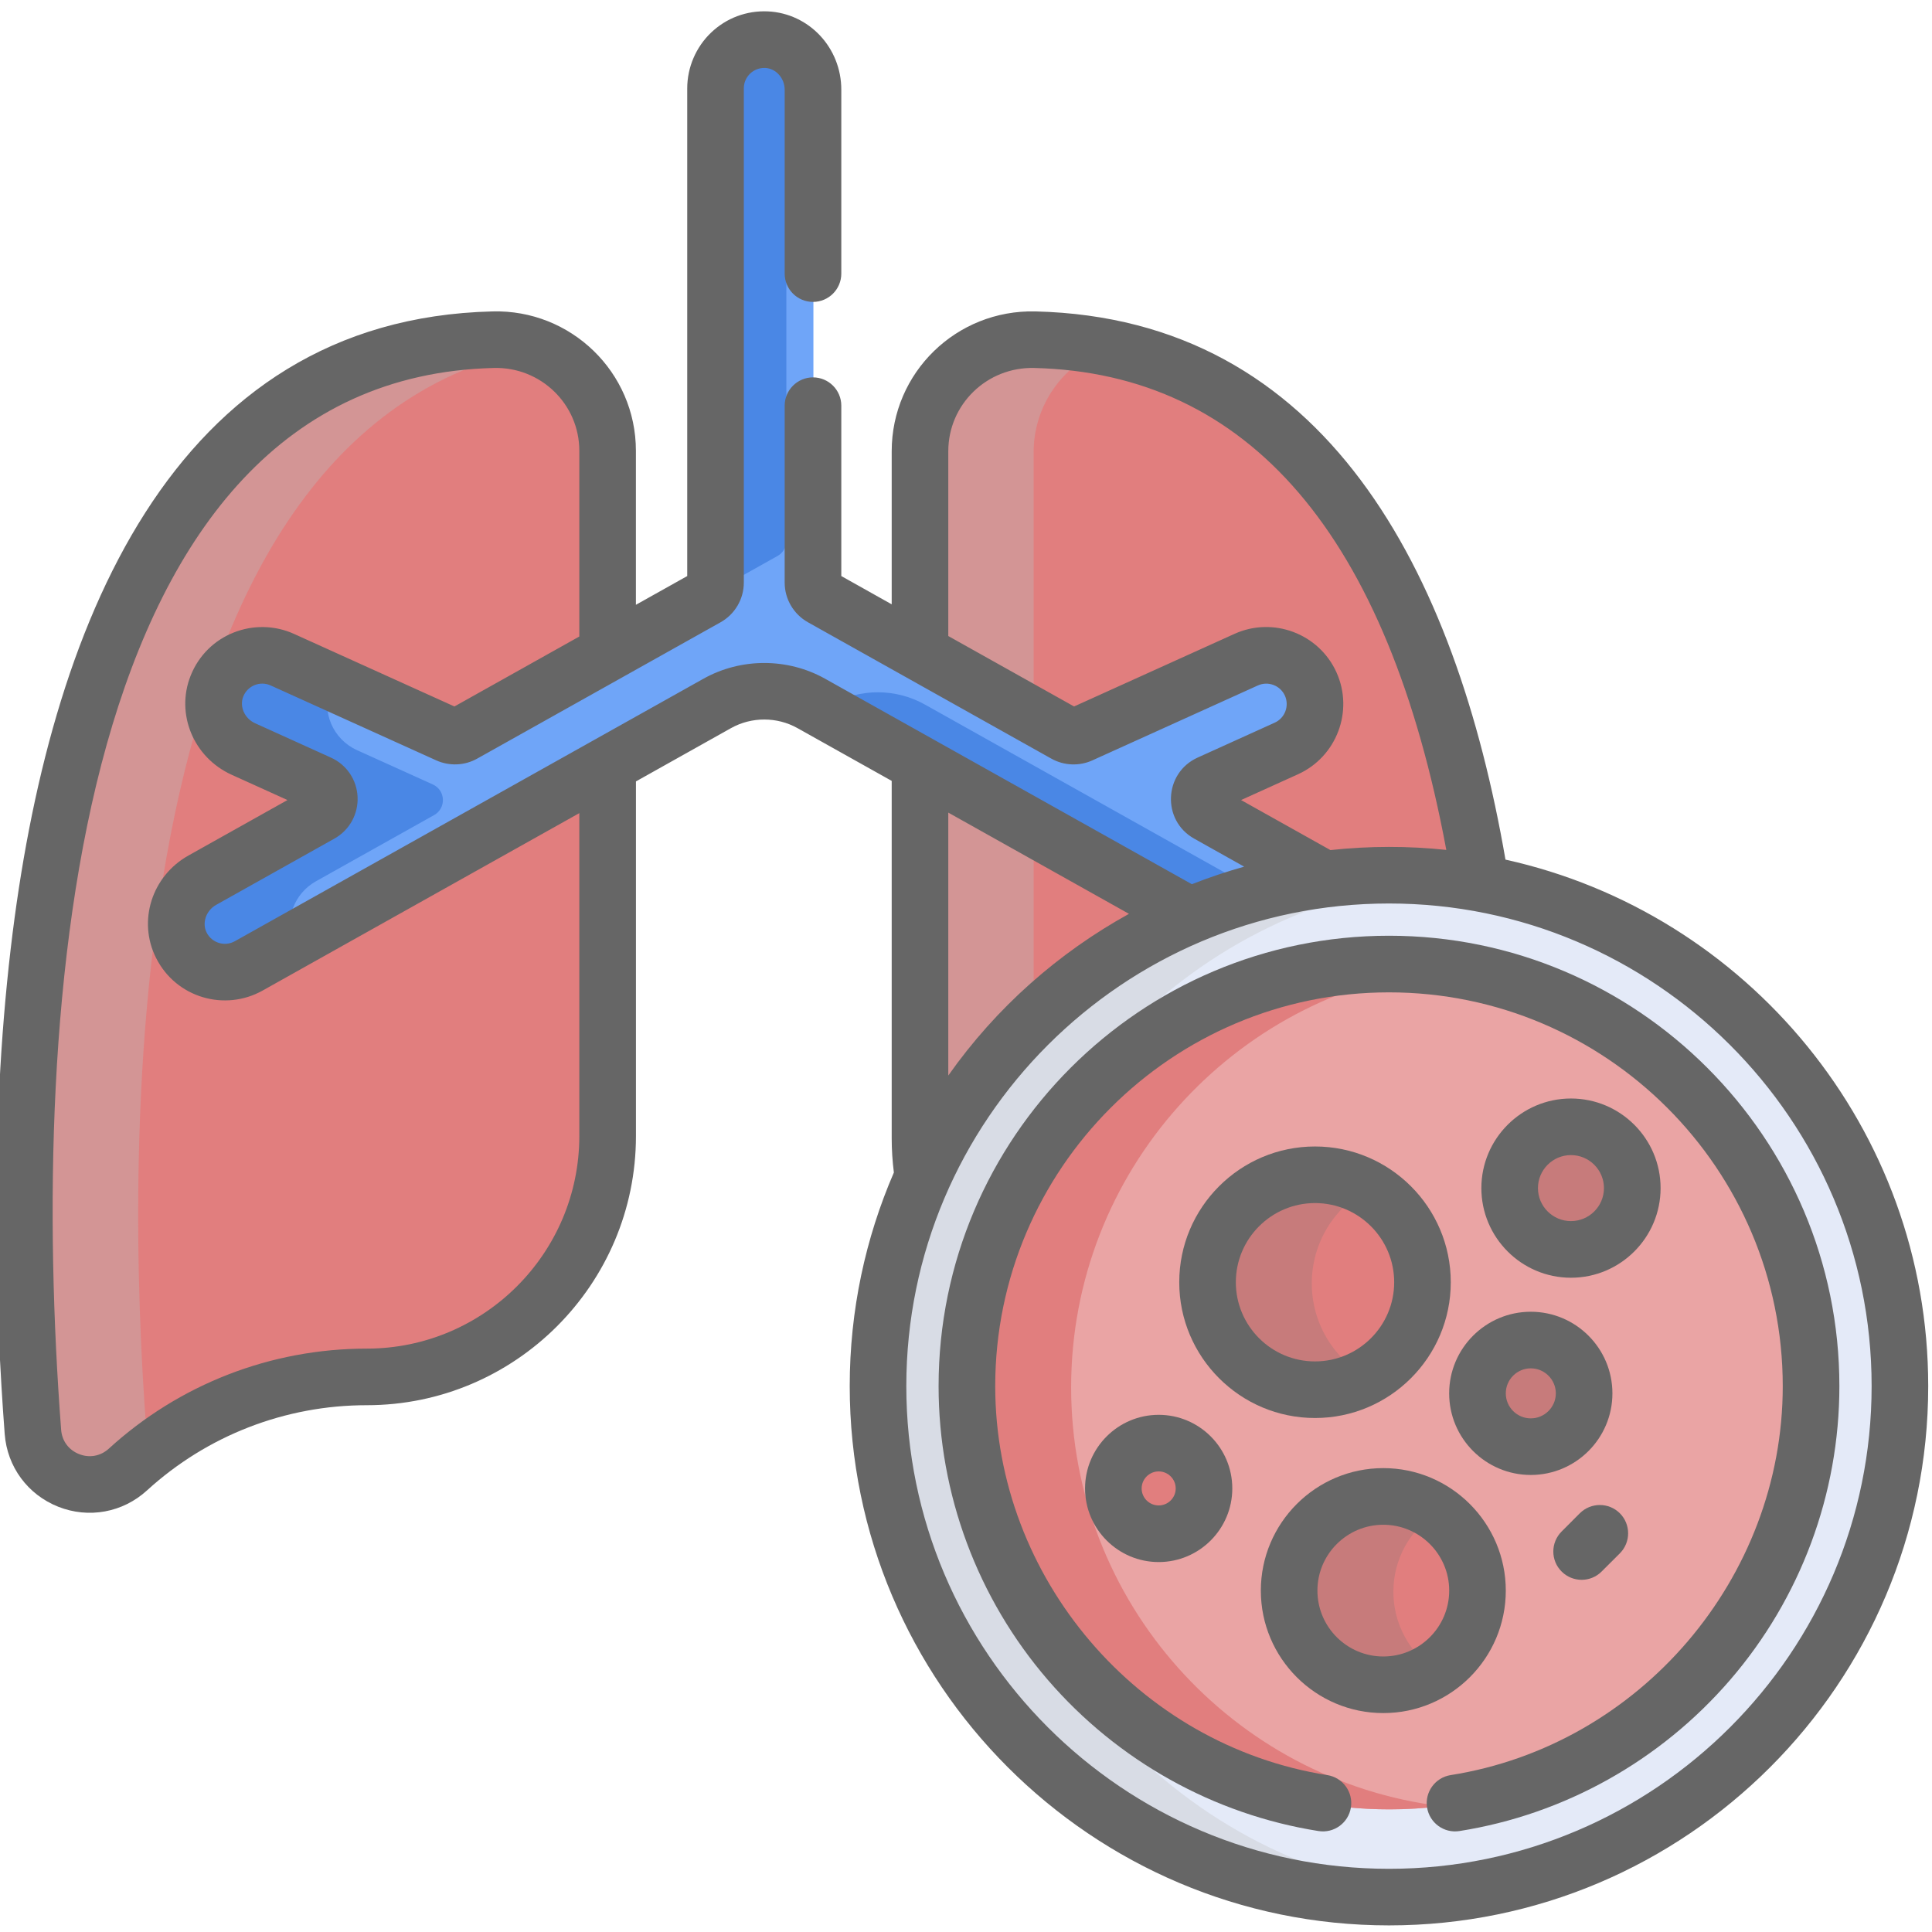 <svg width="48" height="48" viewBox="0 0 48 48" fill="none" xmlns="http://www.w3.org/2000/svg">
<g clip-path="url(#clip0_1550_5392)">
<path d="M25.719 8.468C24.157 8.429 22.867 9.677 22.867 11.239V28.313C22.867 28.636 22.893 28.952 22.942 29.26L36.801 21.978C35.699 15.095 32.778 8.641 25.719 8.468Z" fill="#E17E7E"/>
<path d="M25.68 19.017V11.239C25.68 10.054 26.422 9.051 27.463 8.651C26.911 8.546 26.331 8.483 25.719 8.468C24.157 8.429 22.867 9.677 22.867 11.239V28.313C22.867 28.636 22.893 28.952 22.942 29.26L25.68 27.821V19.017Z" fill="#D39595"/>
<path d="M12.263 8.468C-0.035 8.769 0.265 28.192 0.828 35.604C0.917 36.777 2.319 37.331 3.188 36.538C4.809 35.058 6.926 34.237 9.121 34.237C12.427 34.237 15.106 31.557 15.106 28.252C15.106 26.572 15.106 13.608 15.106 11.231C15.106 9.673 13.82 8.429 12.263 8.468Z" fill="#E17E7E"/>
<path d="M3.641 35.604C3.106 28.561 2.809 10.675 13.331 8.652C13.001 8.525 12.64 8.458 12.263 8.468C-0.035 8.769 0.265 28.192 0.828 35.604C0.917 36.777 2.319 37.331 3.188 36.538C3.37 36.371 3.56 36.215 3.754 36.065C3.694 35.925 3.653 35.771 3.641 35.604Z" fill="#D39595"/>
<path d="M32.918 21.873C32.164 21.451 30.845 20.712 30.021 20.25C29.716 20.079 29.735 19.634 30.054 19.49L31.969 18.623C32.578 18.348 32.848 17.63 32.573 17.021C32.297 16.412 31.579 16.142 30.97 16.417L26.858 18.279C26.734 18.334 26.592 18.328 26.474 18.262L20.426 14.874C20.292 14.799 20.209 14.657 20.209 14.503V2.257C20.209 1.605 19.708 1.044 19.056 1.014C18.361 0.981 17.787 1.535 17.787 2.223V14.503C17.787 14.657 17.703 14.799 17.569 14.874L11.522 18.262C11.403 18.328 11.261 18.335 11.137 18.279L7.025 16.417C6.398 16.134 5.656 16.428 5.4 17.075C5.159 17.681 5.463 18.369 6.057 18.638L7.941 19.49C8.259 19.634 8.278 20.079 7.974 20.25L5.035 21.896C4.466 22.215 4.222 22.927 4.514 23.51C4.826 24.133 5.59 24.362 6.189 24.026L17.828 17.505C18.555 17.098 19.441 17.098 20.167 17.505L29.574 22.775C30.624 22.329 31.746 22.021 32.918 21.873Z" fill="#6FA5F8"/>
<path d="M19.319 13.812C19.453 13.737 19.537 13.595 19.537 13.44V1.161C19.537 1.155 19.537 1.15 19.537 1.144C19.392 1.069 19.23 1.022 19.056 1.014C18.361 0.981 17.787 1.535 17.787 2.223V14.503C17.787 14.572 17.769 14.638 17.739 14.697L19.319 13.812Z" fill="#4A87E5"/>
<path d="M22.98 17.505C22.253 17.098 21.367 17.098 20.641 17.505L20.404 17.638L29.574 22.775C30.138 22.536 30.723 22.337 31.326 22.181L22.98 17.505Z" fill="#4A87E5"/>
<path d="M7.848 21.896L10.786 20.25C11.091 20.079 11.072 19.634 10.754 19.49L8.87 18.638C8.276 18.369 7.972 17.681 8.212 17.075C8.226 17.041 8.242 17.008 8.258 16.975L7.025 16.417C6.398 16.133 5.656 16.428 5.4 17.075C5.159 17.681 5.464 18.369 6.057 18.638L7.941 19.49C8.259 19.634 8.278 20.079 7.974 20.25L5.035 21.896C4.466 22.215 4.222 22.927 4.514 23.511C4.826 24.133 5.59 24.362 6.189 24.026L7.284 23.412C7.063 22.849 7.31 22.198 7.848 21.896Z" fill="#4A87E5"/>
<path d="M34.518 47.161C27.519 47.161 21.824 41.466 21.824 34.466C21.824 27.467 27.519 21.772 34.518 21.772C41.518 21.772 47.213 27.467 47.213 34.466C47.213 41.466 41.518 47.161 34.518 47.161Z" fill="#E4EAF8"/>
<path d="M24.355 34.467C24.355 27.894 29.377 22.473 35.784 21.835C35.368 21.794 34.946 21.772 34.518 21.772C27.519 21.772 21.824 27.467 21.824 34.466C21.824 41.466 27.519 47.161 34.518 47.161C34.946 47.161 35.368 47.139 35.784 47.098C29.377 46.461 24.355 41.039 24.355 34.467Z" fill="#D8DCE5"/>
<path d="M34.518 23.98C28.736 23.98 24.032 28.684 24.032 34.466C24.032 40.249 28.736 44.953 34.518 44.953C40.301 44.953 45.005 40.249 45.005 34.466C45.005 28.684 40.301 23.98 34.518 23.98Z" fill="#EAA4A4"/>
<path d="M26.612 34.467C26.612 29.121 30.633 24.697 35.809 24.059C35.386 24.007 34.955 23.98 34.519 23.98C28.736 23.98 24.032 28.684 24.032 34.467C24.032 40.249 28.736 44.953 34.519 44.953C34.955 44.953 35.386 44.926 35.809 44.874C30.633 44.236 26.612 39.812 26.612 34.467Z" fill="#E17E7E"/>
<path d="M36.717 39.546C36.717 40.839 35.67 41.886 34.377 41.886C33.085 41.886 32.037 40.839 32.037 39.546C32.037 38.254 33.085 37.206 34.377 37.206C35.67 37.206 36.717 38.254 36.717 39.546Z" fill="#E17E7E"/>
<path d="M34.618 39.546C34.618 38.731 35.035 38.013 35.667 37.594C35.297 37.349 34.854 37.206 34.377 37.206C33.085 37.206 32.037 38.254 32.037 39.546C32.037 40.839 33.085 41.886 34.377 41.886C34.854 41.886 35.297 41.743 35.667 41.498C35.035 41.079 34.618 40.362 34.618 39.546Z" fill="#C77B7B"/>
<path d="M39.367 34.646C39.367 35.377 38.773 35.97 38.042 35.97C37.31 35.97 36.717 35.377 36.717 34.646C36.717 33.914 37.31 33.321 38.042 33.321C38.773 33.321 39.367 33.914 39.367 34.646Z" fill="#E17E7E"/>
<path d="M38.796 34.646C38.796 34.336 38.903 34.052 39.081 33.826C38.838 33.519 38.463 33.321 38.042 33.321C37.31 33.321 36.717 33.914 36.717 34.646C36.717 35.377 37.31 35.97 38.042 35.97C38.464 35.97 38.838 35.772 39.081 35.465C38.903 35.239 38.796 34.955 38.796 34.646Z" fill="#C77B7B"/>
<path d="M35.351 31.885C35.351 33.36 34.156 34.555 32.681 34.555C31.206 34.555 30.011 33.36 30.011 31.885C30.011 30.41 31.206 29.215 32.681 29.215C34.156 29.215 35.351 30.41 35.351 31.885Z" fill="#E17E7E"/>
<path d="M32.591 31.885C32.591 30.878 33.149 30.003 33.971 29.547C33.589 29.336 33.149 29.215 32.681 29.215C31.206 29.215 30.011 30.41 30.011 31.885C30.011 33.36 31.206 34.555 32.681 34.555C33.149 34.555 33.589 34.434 33.971 34.222C33.149 33.768 32.591 32.891 32.591 31.885Z" fill="#C77B7B"/>
<path d="M29.922 37.007C29.922 37.629 29.419 38.133 28.797 38.133C28.175 38.133 27.671 37.629 27.671 37.007C27.671 36.386 28.175 35.882 28.797 35.882C29.419 35.882 29.922 36.386 29.922 37.007Z" fill="#E17E7E"/>
<path d="M40.563 29.546C40.563 30.387 39.881 31.069 39.04 31.069C38.199 31.069 37.517 30.387 37.517 29.546C37.517 28.705 38.199 28.023 39.04 28.023C39.881 28.023 40.563 28.705 40.563 29.546Z" fill="#E17E7E"/>
<path d="M40.097 29.546C40.097 29.249 40.183 28.974 40.33 28.739C40.061 28.31 39.584 28.023 39.04 28.023C38.199 28.023 37.517 28.705 37.517 29.546C37.517 30.387 38.199 31.069 39.04 31.069C39.584 31.069 40.061 30.783 40.33 30.353C40.183 30.119 40.097 29.843 40.097 29.546Z" fill="#C77B7B"/>
<path d="M37.403 21.357C36.163 14.188 32.939 7.914 25.726 7.737C23.756 7.69 22.154 9.261 22.154 11.211V15.014L20.902 14.312V10.079C20.902 9.691 20.587 9.376 20.199 9.376C19.811 9.376 19.495 9.691 19.495 10.079V14.475C19.495 14.883 19.717 15.26 20.073 15.46L26.12 18.848C26.432 19.023 26.812 19.039 27.138 18.892L31.251 17.03C31.505 16.915 31.807 17.028 31.923 17.283C32.038 17.539 31.924 17.84 31.669 17.955L29.755 18.822C28.913 19.203 28.86 20.383 29.668 20.835C30.165 21.114 29.895 20.963 30.911 21.532C30.499 21.647 30.042 21.798 29.612 21.968L20.501 16.864C19.568 16.341 18.408 16.341 17.475 16.864L5.835 23.384C5.584 23.525 5.265 23.429 5.133 23.168C5.014 22.929 5.12 22.622 5.369 22.482L8.308 20.835C8.69 20.621 8.902 20.218 8.884 19.802C8.866 19.373 8.611 18.998 8.221 18.822L6.338 17.969C6.077 17.851 5.945 17.554 6.043 17.307C6.152 17.032 6.464 16.911 6.725 17.03L10.838 18.891C11.163 19.038 11.544 19.023 11.855 18.848C16.323 16.345 16.539 16.224 17.903 15.46C18.259 15.26 18.48 14.883 18.48 14.475V2.195C18.48 2.055 18.536 1.925 18.637 1.828C18.739 1.731 18.873 1.682 19.013 1.688C19.279 1.701 19.495 1.943 19.495 2.229V6.798C19.495 7.186 19.81 7.501 20.199 7.501C20.587 7.501 20.902 7.186 20.902 6.798V2.229C20.902 1.186 20.101 0.332 19.079 0.283C18.552 0.259 18.049 0.446 17.667 0.81C17.29 1.17 17.074 1.675 17.074 2.195V14.312L15.799 15.026V11.202C15.799 9.242 14.18 7.685 12.236 7.737C4.258 7.933 1.204 15.594 0.268 23.554C-0.269 28.117 -0.11 32.639 0.117 35.629C0.179 36.442 0.688 37.133 1.446 37.434C2.203 37.734 3.049 37.58 3.652 37.029C5.147 35.664 7.086 34.912 9.111 34.912C12.799 34.912 15.8 31.912 15.8 28.224V19.414L18.162 18.09C18.672 17.805 19.304 17.805 19.813 18.09L22.154 19.401V28.285C22.154 28.566 22.173 28.85 22.208 29.131C21.503 30.759 21.111 32.554 21.111 34.438C21.111 41.826 27.121 47.836 34.509 47.836C41.896 47.836 47.906 41.826 47.906 34.438C47.906 28.045 43.404 22.683 37.403 21.357ZM14.393 28.224C14.393 31.136 12.024 33.506 9.111 33.506C6.735 33.506 4.459 34.388 2.704 35.991C2.499 36.178 2.222 36.229 1.964 36.126C1.706 36.024 1.54 35.799 1.519 35.523C0.721 25.02 1.758 9.401 12.271 9.142C13.427 9.112 14.393 10.034 14.393 11.202V15.814L11.29 17.552L7.305 15.749C6.331 15.308 5.149 15.749 4.736 16.788C4.359 17.738 4.808 18.82 5.758 19.25L7.142 19.877L4.682 21.255C3.772 21.765 3.417 22.882 3.876 23.797C4.376 24.795 5.591 25.134 6.523 24.611L14.393 20.202L14.393 28.224ZM30.834 19.877L32.249 19.236C33.208 18.802 33.639 17.666 33.204 16.703C32.768 15.742 31.632 15.313 30.671 15.748L26.685 17.552L23.56 15.802V11.211C23.56 10.046 24.52 9.115 25.692 9.142C31.035 9.274 34.477 13.301 35.933 21.116C34.995 21.016 34.029 21.015 33.054 21.12L30.834 19.877ZM23.56 20.189C24.085 20.484 27.524 22.41 28.049 22.704C26.305 23.668 24.758 25.021 23.56 26.721V20.189ZM34.509 46.43C27.897 46.43 22.517 41.05 22.517 34.438C22.517 27.827 27.898 22.447 34.509 22.447C41.098 22.447 46.5 27.805 46.5 34.438C46.5 41.05 41.121 46.43 34.509 46.43Z" fill="#666666"/>
<path d="M37.411 39.518C37.411 37.841 36.045 36.475 34.368 36.475C32.69 36.475 31.325 37.841 31.325 39.518C31.325 41.197 32.69 42.561 34.368 42.561C36.046 42.561 37.411 41.197 37.411 39.518ZM34.368 41.155C33.465 41.155 32.731 40.421 32.731 39.518C32.731 38.616 33.465 37.882 34.368 37.882C35.27 37.882 36.005 38.616 36.005 39.518C36.005 40.421 35.27 41.155 34.368 41.155Z" fill="#666666"/>
<path d="M36.004 34.618C36.004 35.736 36.914 36.645 38.032 36.645C39.15 36.645 40.06 35.736 40.06 34.618C40.06 33.499 39.15 32.59 38.032 32.59C36.914 32.59 36.004 33.499 36.004 34.618ZM38.032 33.996C38.374 33.996 38.654 34.275 38.654 34.618C38.654 34.96 38.374 35.239 38.032 35.239C37.69 35.239 37.411 34.96 37.411 34.618C37.411 34.275 37.69 33.996 38.032 33.996Z" fill="#666666"/>
<path d="M36.044 31.857C36.044 29.997 34.531 28.484 32.671 28.484C30.811 28.484 29.298 29.997 29.298 31.857C29.298 33.717 30.811 35.23 32.671 35.23C34.531 35.23 36.044 33.717 36.044 31.857ZM30.704 31.857C30.704 30.773 31.586 29.89 32.671 29.89C33.755 29.89 34.638 30.772 34.638 31.857C34.638 32.942 33.755 33.824 32.671 33.824C31.586 33.824 30.704 32.941 30.704 31.857Z" fill="#666666"/>
<path d="M28.787 35.151C27.779 35.151 26.958 35.971 26.958 36.98C26.958 37.988 27.779 38.809 28.787 38.809C29.796 38.809 30.616 37.988 30.616 36.98C30.616 35.971 29.796 35.151 28.787 35.151ZM28.787 37.402C28.554 37.402 28.364 37.213 28.364 36.98C28.364 36.747 28.554 36.557 28.787 36.557C29.02 36.557 29.21 36.746 29.21 36.98C29.21 37.213 29.02 37.402 28.787 37.402Z" fill="#666666"/>
<path d="M41.257 29.518C41.257 28.291 40.258 27.292 39.03 27.292C37.803 27.292 36.804 28.291 36.804 29.518C36.804 30.746 37.803 31.745 39.03 31.745C40.258 31.745 41.257 30.746 41.257 29.518ZM39.03 30.338C38.578 30.338 38.21 29.97 38.21 29.518C38.21 29.066 38.578 28.698 39.03 28.698C39.482 28.698 39.85 29.066 39.85 29.518C39.85 29.97 39.482 30.338 39.03 30.338Z" fill="#666666"/>
<path d="M39.25 37.597L38.798 38.05C38.523 38.325 38.523 38.77 38.798 39.044C39.073 39.319 39.518 39.319 39.792 39.044L40.245 38.592C40.519 38.317 40.519 37.872 40.245 37.597C39.97 37.323 39.525 37.323 39.25 37.597Z" fill="#666666"/>
<path d="M34.509 23.248C28.338 23.248 23.319 28.269 23.319 34.438C23.319 37.117 24.284 39.71 26.036 41.74C27.769 43.748 30.156 45.081 32.759 45.492C33.143 45.552 33.502 45.29 33.563 44.906C33.623 44.523 33.361 44.163 32.978 44.102C28.273 43.36 24.726 39.206 24.726 34.439C24.726 29.044 29.114 24.655 34.509 24.655C39.904 24.655 44.292 29.044 44.292 34.439C44.292 39.206 40.745 43.36 36.04 44.102C35.657 44.163 35.395 44.523 35.455 44.906C35.516 45.29 35.876 45.552 36.259 45.492C38.862 45.081 41.249 43.748 42.982 41.74C44.734 39.71 45.699 37.117 45.699 34.438C45.699 28.269 40.679 23.248 34.509 23.248Z" fill="#666666"/>
</g>
<defs>
<clipPath id="clip0_1550_5392">
<rect width="48" height="48" fill="white"/>
</clipPath>
</defs>
</svg>
